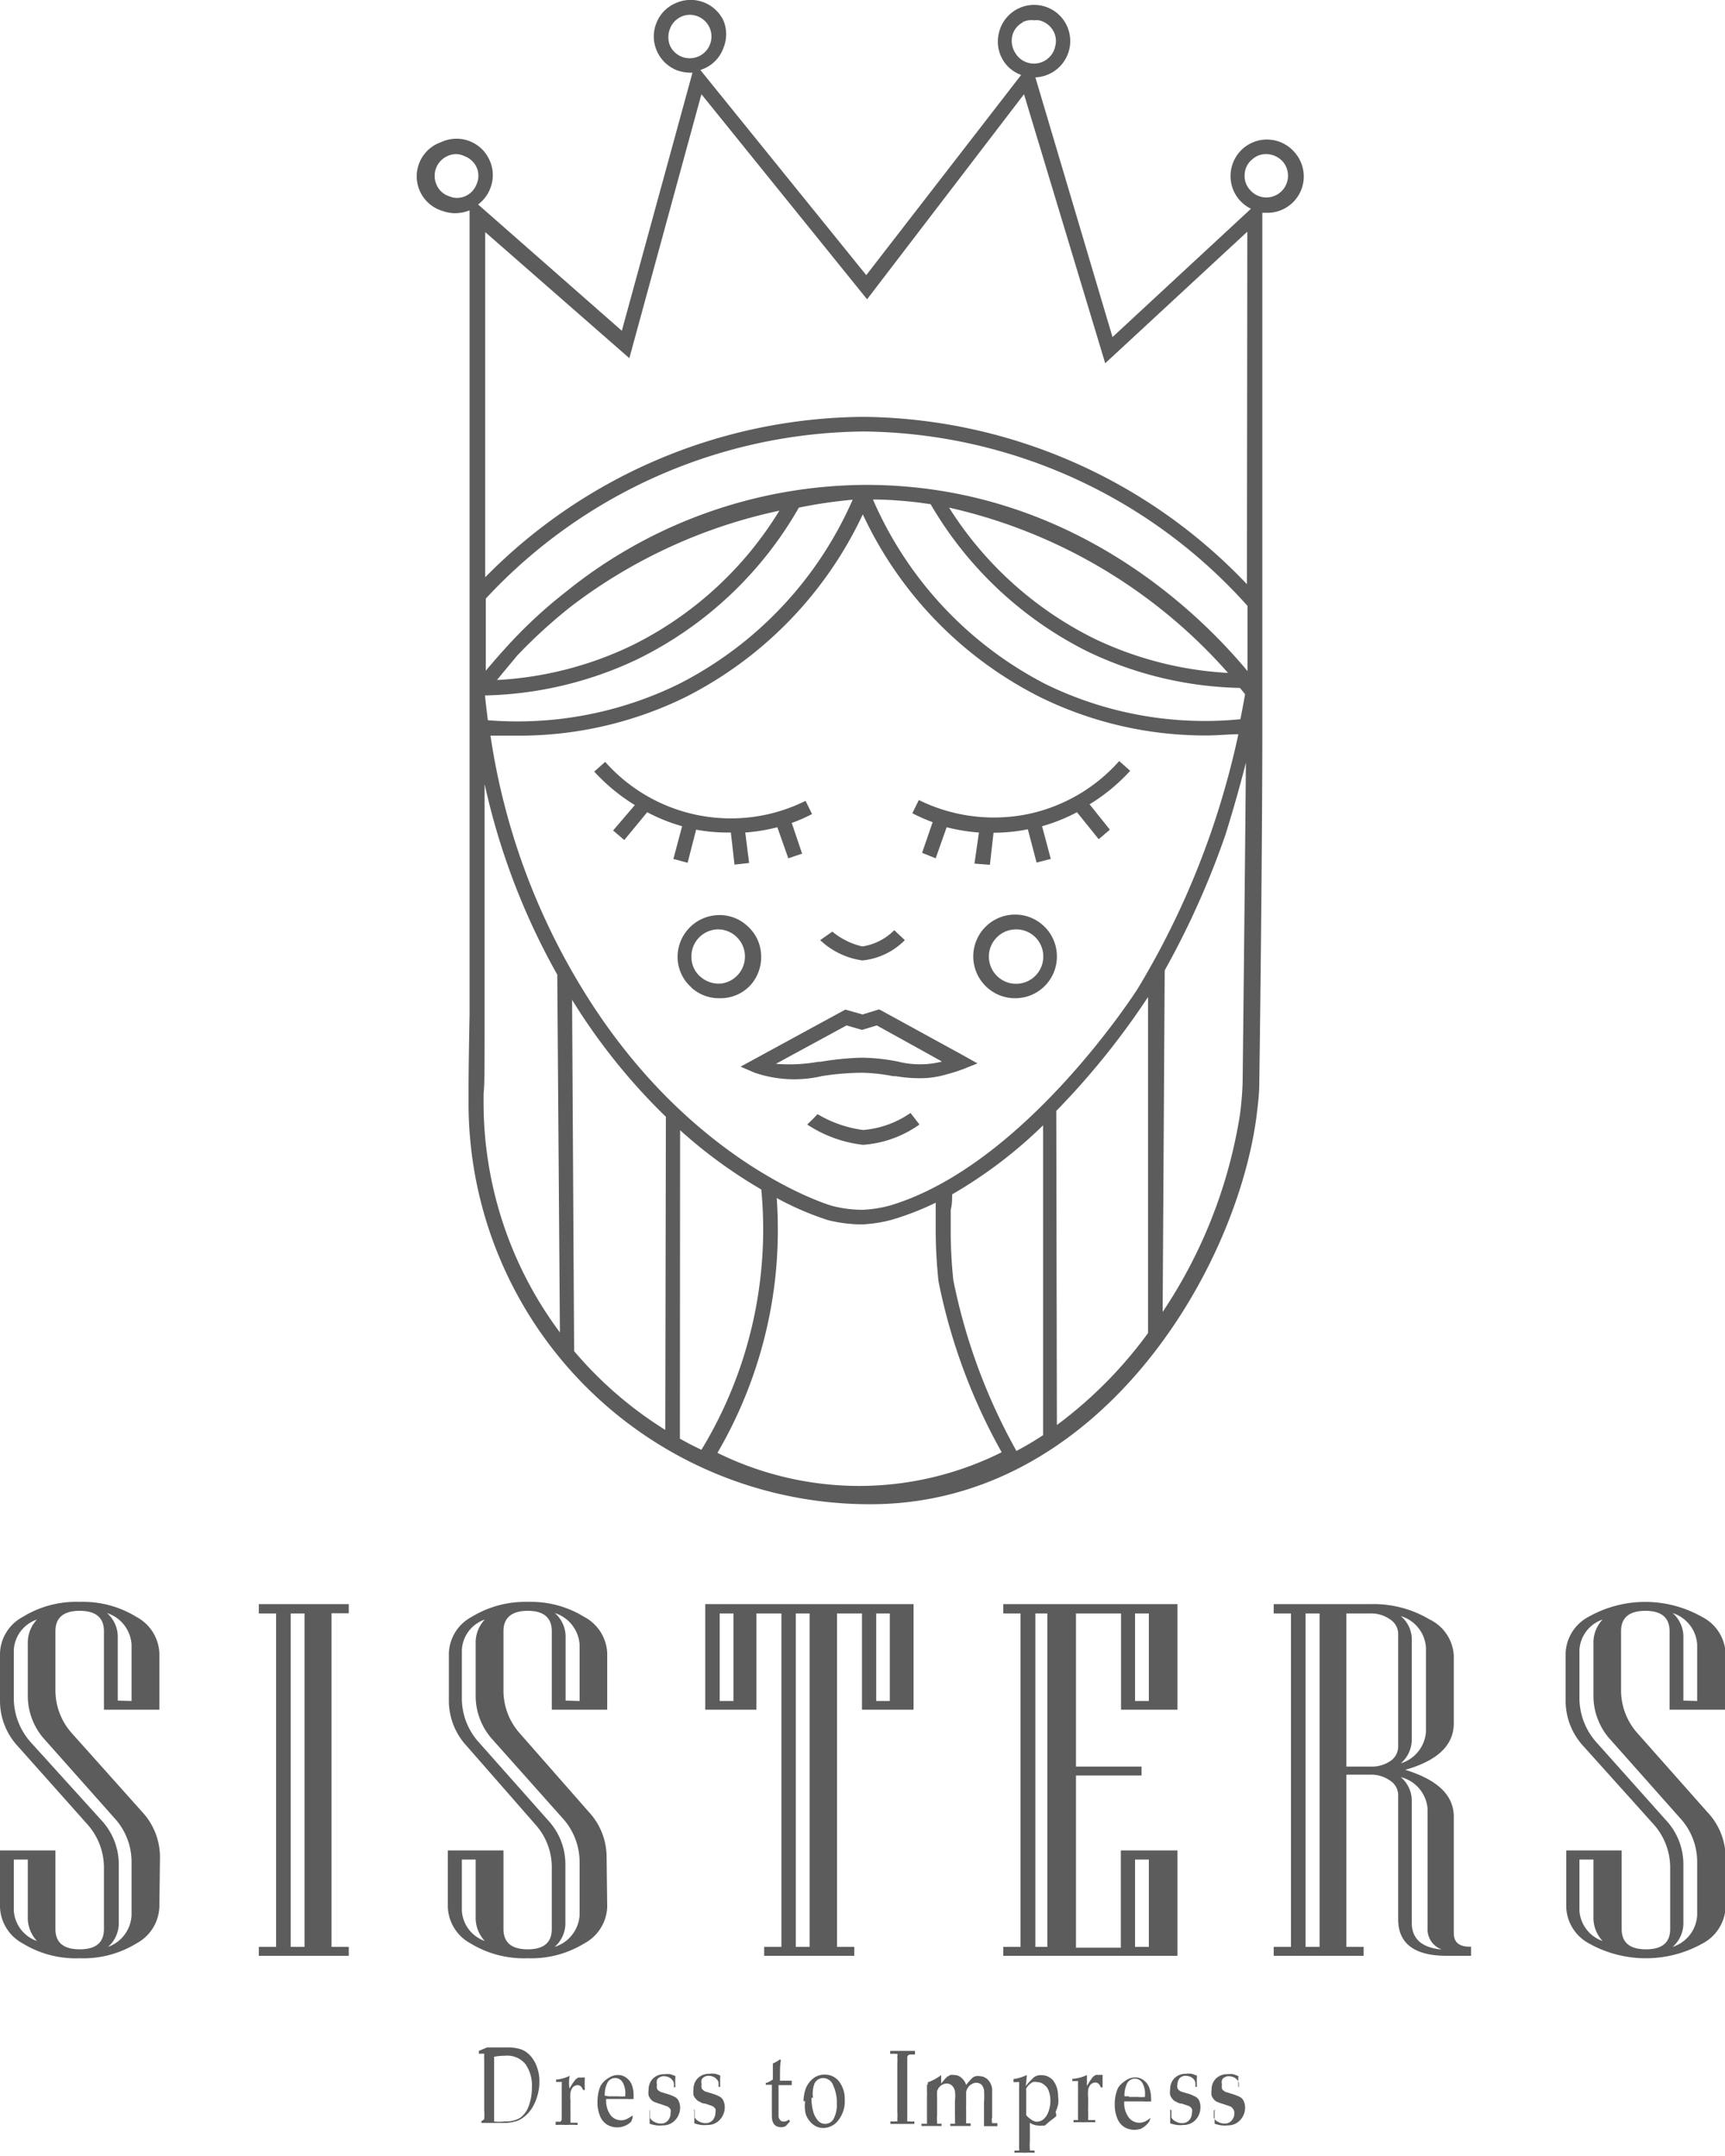 <svg xmlns="http://www.w3.org/2000/svg" viewBox="0 0 84.97 106.19"><defs><style>.cls-1,.cls-2{fill:#5c5c5c;}.cls-1{fill-rule:evenodd;}</style></defs><title>77Asset 1100</title><g id="Layer_2" data-name="Layer 2"><g id="Layer_1-2" data-name="Layer 1"><path class="cls-1" d="M23.59,101l0,0v.14l0,0h.16l.1,0,0,0,0,.07a1.44,1.44,0,0,0,0,.18v1.86c0,.15,0,.37,0,.67a2.37,2.37,0,0,1,0,.45l-.14.1,0,0v.08l0,0,.34,0h.81a1.84,1.84,0,0,0,.47-.06,1.08,1.08,0,0,0,.46-.22,1.74,1.74,0,0,0,.41-.44,2.33,2.33,0,0,0,.27-.62,2.35,2.35,0,0,0,.1-.69,2,2,0,0,0-.11-.69,1.61,1.61,0,0,0-.31-.56,1.18,1.18,0,0,0-.47-.34,2.12,2.12,0,0,0-.68-.1l-1,0Zm1.24,3.48a2.38,2.38,0,0,1-.49,0c0-.25,0-.46,0-.6v-1.59c0-.36,0-.69,0-1a3.1,3.1,0,0,1,.54-.05,1.16,1.16,0,0,1,1,.41,1.83,1.83,0,0,1,.32,1.15,2.57,2.57,0,0,1-.15.9,1.23,1.23,0,0,1-.43.6A1.35,1.35,0,0,1,24.83,104.47Zm3.23-2.25,0,0a2,2,0,0,1-.67.19l0,0v.11l0,0h.17c.06,0,.09,0,.11,0a.06.06,0,0,1,0,.06,1.81,1.81,0,0,1,0,.22v.07h0c0,.09,0,.16,0,.21v.52c0,.07,0,.17,0,.29v.14c0,.19,0,.3,0,.34a.18.18,0,0,1-.07.11l-.23,0v.16a4.35,4.35,0,0,1,.5,0,5.52,5.52,0,0,1,.58,0l0,0v-.11l0,0-.3,0-.05,0,0-.07s0-.15,0-.35v-.23h0a1.14,1.14,0,0,1,0-.15v-.29a2.15,2.15,0,0,1,0-.4.57.57,0,0,1,.12-.26.34.34,0,0,1,.23-.1q.18,0,.27.24h.09a4.77,4.77,0,0,1,0-.61l0,0a.34.34,0,0,0-.17,0,.42.42,0,0,0-.16,0,.5.5,0,0,0-.14.1l-.14.19-.15.25C28,102.5,28.05,102.32,28.06,102.22Zm3.1,2.08-.07.18a1,1,0,0,1-.69.28,1,1,0,0,1-.47-.12.86.86,0,0,1-.36-.41,1.7,1.7,0,0,1-.14-.71,2.46,2.46,0,0,1,.05-.49,1.56,1.56,0,0,1,.11-.33,1.26,1.26,0,0,1,.2-.24,1.74,1.74,0,0,1,.3-.2.81.81,0,0,1,.34-.08.67.67,0,0,1,.44.15.79.79,0,0,1,.27.38,1.57,1.57,0,0,1,.07.49h0v.16l0,0a2.53,2.53,0,0,1-.38,0l-.31,0h-.66a1.22,1.22,0,0,0,.21.79.66.66,0,0,0,.52.26.67.67,0,0,0,.28-.06,1.92,1.92,0,0,0,.29-.18ZM30,103.24h.45a2,2,0,0,0,.35,0v-.09a1.07,1.07,0,0,0-.13-.6.43.43,0,0,0-.74,0,1.3,1.3,0,0,0-.14.66Zm2,.67H32l0,0v.27h0a.25.25,0,0,0,0,.08v.16l0,.17v0a2,2,0,0,0,.33.08,1.45,1.45,0,0,0,.32,0,.8.8,0,0,0,.61-.26.89.89,0,0,0,.24-.62.72.72,0,0,0-.07-.32.41.41,0,0,0-.19-.2,2.19,2.19,0,0,0-.42-.16l-.22-.07a.27.27,0,0,1-.14-.07.2.2,0,0,1-.1-.12.48.48,0,0,1,0-.18.52.52,0,0,1,0-.23.27.27,0,0,1,.14-.14.35.35,0,0,1,.21-.05.59.59,0,0,1,.23.05.45.45,0,0,1,.17.13.34.34,0,0,1,.08.14.88.88,0,0,1,0,.22l0,0h.08l0,0a5,5,0,0,1,0-.55l0,0-.25-.09a1.17,1.17,0,0,0-.3,0,.77.77,0,0,0-.55.21.75.75,0,0,0-.22.56.82.82,0,0,0,0,.28.67.67,0,0,0,.12.2.44.44,0,0,0,.17.12,2.86,2.86,0,0,0,.29.1h0l.35.12a.5.5,0,0,1,.15.14.41.41,0,0,1,0,.19.52.52,0,0,1-.13.36.43.43,0,0,1-.35.15.62.62,0,0,1-.31-.08.44.44,0,0,1-.22-.2c0-.1,0-.23,0-.37Zm2.13,0h.09l0,0c0,.14,0,.27,0,.37a.48.48,0,0,0,.22.2.62.62,0,0,0,.31.08.46.46,0,0,0,.36-.15.57.57,0,0,0,.13-.36.41.41,0,0,0,0-.19.41.41,0,0,0-.15-.14l-.34-.12h0c-.15,0-.24-.07-.3-.1a.36.36,0,0,1-.16-.12.53.53,0,0,1-.13-.2,1.18,1.18,0,0,1,0-.28.75.75,0,0,1,.22-.56.77.77,0,0,1,.55-.21,1.17,1.17,0,0,1,.3,0,1,1,0,0,1,.25.09l0,0a5,5,0,0,0,0,.55v0h-.09l0,0a.88.88,0,0,0,0-.22.25.25,0,0,0-.08-.14.39.39,0,0,0-.17-.13.56.56,0,0,0-.23-.05.36.36,0,0,0-.21.05.32.32,0,0,0-.14.14.52.52,0,0,0,0,.23.48.48,0,0,0,0,.18.24.24,0,0,0,.1.12.27.27,0,0,0,.14.07l.23.07a2,2,0,0,1,.41.16.41.41,0,0,1,.19.2.72.72,0,0,1,.07.32.89.89,0,0,1-.24.62.79.79,0,0,1-.6.26,1.47,1.47,0,0,1-.33,0,2,2,0,0,1-.33-.08v0l0-.17v-.24h0v-.27Zm3.59-1.34v.1h.3v1.17c0,.1,0,.22,0,.36,0,.38.16.56.47.56a.43.43,0,0,0,.22-.06l0,0h0l.2-.22-.05-.1a.35.35,0,0,1-.25.1.2.2,0,0,1-.18-.07.3.3,0,0,1-.08-.17c0-.08,0-.24,0-.48v-1.07H39v0l0-.22v0h-.58c0-.53,0-.85.05-1l-.05-.05a1.62,1.62,0,0,1-.35.2c0,.07,0,.34,0,.79a1.72,1.72,0,0,1-.31.17Zm1.86.91a2,2,0,0,1,.1-.6,1.23,1.23,0,0,1,.35-.5.91.91,0,0,1,.6-.21.88.88,0,0,1,.71.35,1.41,1.41,0,0,1,.27.89,1.49,1.49,0,0,1-.31,1,.94.94,0,0,1-.76.39.81.81,0,0,1-.52-.2,1.15,1.15,0,0,1-.33-.48A1.71,1.71,0,0,1,39.66,103.48Zm.39-.17a2.57,2.57,0,0,0,.08.65,1.1,1.1,0,0,0,.23.46.47.47,0,0,0,.78-.07,1.43,1.43,0,0,0,.16-.74,2,2,0,0,0-.18-.91.53.53,0,0,0-.5-.36.48.48,0,0,0-.41.25A1.33,1.33,0,0,0,40.05,103.31ZM44.13,101h-.28v.15a1.12,1.12,0,0,1,.28,0,.13.13,0,0,1,.07,0,.16.16,0,0,1,0,.11,3.47,3.47,0,0,1,0,.39V104a2.24,2.24,0,0,1,0,.36.3.3,0,0,1,0,.11.19.19,0,0,1-.09,0,1.14,1.14,0,0,1-.25,0l0,0v.13l0,0,.59,0h.23l.36,0,0,0v-.13l0,0a.75.75,0,0,1-.27,0,.19.19,0,0,1-.08,0,.5.5,0,0,1,0-.12c0-.06,0-.18,0-.38v-2.62a.15.15,0,0,1,.16-.17l.22,0h0V101l0,0-.59,0h-.33Zm2.23,1.19,0,0c0,.12,0,.26,0,.42l.19-.23.12-.12s.06,0,.12-.07a.78.78,0,0,1,.21,0,.52.52,0,0,1,.36.14.74.74,0,0,1,.23.35h0a3.11,3.11,0,0,1,.32-.36.42.42,0,0,1,.15-.07.45.45,0,0,1,.2,0,.53.53,0,0,1,.3.09.59.59,0,0,1,.21.23.67.67,0,0,1,.1.31c0,.11,0,.26,0,.46v.28s0,.24,0,.65a.69.69,0,0,0,0,.29s.11,0,.26,0v.15l-.36,0-.3,0,0,0c0-.23,0-.52,0-.89v-.31a3.73,3.73,0,0,0,0-.58.53.53,0,0,0-.14-.28.41.41,0,0,0-.48,0,.43.43,0,0,0-.17.16.6.6,0,0,0-.09.21c0,.06,0,.18,0,.35v.33a2.3,2.3,0,0,0,0,.23h0v.2c0,.21,0,.33,0,.37a.15.15,0,0,0,0,.07.05.05,0,0,0,0,0h.09l.13,0,0,0v.13l-.5,0-.5,0,0,0v-.11l0,0,.23,0s0,0,0,0a.1.1,0,0,0,0-.08,3.33,3.33,0,0,0,0-.34v-.14c0-.12,0-.22,0-.29v-.3a1.82,1.82,0,0,0,0-.45.5.5,0,0,0-.14-.27.36.36,0,0,0-.26-.11.46.46,0,0,0-.23.06.61.61,0,0,0-.17.15.63.63,0,0,0-.08.17,2.66,2.66,0,0,0,0,.34v.62h0c0,.06,0,.13,0,.2a2.11,2.11,0,0,0,0,.37s0,.06,0,.07,0,0,0,0h.08l.14,0,0,0v.11l0,0-.5,0-.49,0,0,0v-.11l0,0,.22,0a.05.05,0,0,0,.05,0,.34.34,0,0,0,0-.08s0-.14,0-.34v-.94a1.62,1.62,0,0,0,0-.21v-.08c0-.12,0-.19,0-.22a.09.09,0,0,0,0-.06.22.22,0,0,0-.1,0H45.7l0,0v-.11l0,0A2.23,2.23,0,0,0,46.36,102.19Zm4.22,0,0,0a2.23,2.23,0,0,1-.66.2v.15h.18a.19.19,0,0,1,.1,0s0,0,0,0a1.37,1.37,0,0,1,0,.21v0h0c0,.1,0,.19,0,.28v2c0,.07,0,.17,0,.29v.15c0,.2,0,.32,0,.35a.12.12,0,0,1,0,.09s0,0,0,0l-.23,0,0,0v.11l0,0a4.26,4.26,0,0,1,.5,0,4.18,4.18,0,0,1,.49,0l0,0v-.11l0,0h-.23s0,0,0,0,0,0,0-.08a1.87,1.87,0,0,1,0-.36c0-.11,0-.19,0-.25v-.68a.78.78,0,0,0,.43.14.47.47,0,0,0,.17,0l.13,0h0l.12-.1a2.39,2.39,0,0,1,.26-.21,1.34,1.34,0,0,0,.19-.16A1.14,1.14,0,0,0,52,104a1.9,1.9,0,0,0,.12-.36,1.2,1.2,0,0,0,0-.38,1.41,1.41,0,0,0-.07-.47,1.22,1.22,0,0,0-.18-.34.91.91,0,0,0-.26-.19.75.75,0,0,0-.31-.06.54.54,0,0,0-.38.11,5,5,0,0,0-.4.43v0C50.56,102.54,50.56,102.37,50.58,102.19Zm.21,2.19a1.21,1.21,0,0,1-.24-.21h0V103a.43.43,0,0,1,0-.14.68.68,0,0,1,.13-.18.77.77,0,0,1,.19-.14.42.42,0,0,1,.22,0,.52.52,0,0,1,.33.12.61.61,0,0,1,.24.32,1.34,1.34,0,0,1,.08.46,1.53,1.53,0,0,1-.09.54.89.89,0,0,1-.24.38.53.53,0,0,1-.36.13A.56.56,0,0,1,50.79,104.38Zm2.75-2.19,0,0c0,.1,0,.28,0,.54l.15-.25.14-.19a.71.71,0,0,1,.14-.1.42.42,0,0,1,.16,0,.41.41,0,0,1,.18,0v0c0,.23,0,.44,0,.61h-.09q-.08-.24-.27-.24a.34.34,0,0,0-.23.1.57.57,0,0,0-.12.26,2.25,2.25,0,0,0,0,.4v.44h0a2,2,0,0,0,0,.23c0,.2,0,.32,0,.35l0,.07.06,0,.29,0,0,0v.11l0,0a5.43,5.43,0,0,0-.58,0,4.1,4.1,0,0,0-.49,0l0,0v-.11l0,0,.22,0a.1.1,0,0,0,0,0,.24.24,0,0,0,0-.07s0-.15,0-.34v-.14c0-.13,0-.22,0-.29v-.52a1.79,1.79,0,0,0,0-.21v-.07c0-.12,0-.19,0-.22a.09.09,0,0,0,0-.06s0,0-.1,0h-.18l0,0v-.11l0,0A2,2,0,0,0,53.54,102.19Zm3.07,2.29.07-.18,0,0a1.86,1.86,0,0,1-.28.18.74.74,0,0,1-.28.06.65.65,0,0,1-.52-.26,1.17,1.17,0,0,1-.22-.79H56l.32,0a2.73,2.73,0,0,0,.38,0l0,0a.86.86,0,0,0,0-.16,1.57,1.57,0,0,0-.08-.49.79.79,0,0,0-.27-.38.66.66,0,0,0-.43-.15.82.82,0,0,0-.35.08,1.37,1.37,0,0,0-.29.2,1,1,0,0,0-.21.24,1.91,1.91,0,0,0-.16.82,1.7,1.7,0,0,0,.14.71.86.86,0,0,0,.36.41,1,1,0,0,0,.47.12,1.24,1.24,0,0,0,.31-.05A1.07,1.07,0,0,0,56.61,104.48Zm-1-1.24h-.22a1.3,1.3,0,0,1,.14-.66.43.43,0,0,1,.74,0,1.07,1.07,0,0,1,.13.6v.09a2,2,0,0,1-.35,0h-.44Zm2,.67h.09l0,0c0,.14,0,.27,0,.37a.44.44,0,0,0,.22.2.58.58,0,0,0,.31.08.45.45,0,0,0,.35-.15.52.52,0,0,0,.13-.36.32.32,0,0,0,0-.19.38.38,0,0,0-.14-.14l-.35-.12h0c-.14,0-.24-.07-.3-.1a.42.42,0,0,1-.16-.12.67.67,0,0,1-.12-.2.82.82,0,0,1,0-.28.75.75,0,0,1,.22-.56.77.77,0,0,1,.55-.21,1.17,1.17,0,0,1,.3,0l.25.09,0,0a5,5,0,0,0,0,.55l0,0h-.08l0,0a1.41,1.41,0,0,0,0-.22.31.31,0,0,0-.07-.14.45.45,0,0,0-.17-.13.59.59,0,0,0-.23-.05.33.33,0,0,0-.21.05.27.27,0,0,0-.14.14.41.41,0,0,0-.06.23.34.34,0,0,0,0,.18.23.23,0,0,0,.09.12.37.37,0,0,0,.14.07l.23.07a2,2,0,0,1,.41.16.43.43,0,0,1,.2.2.73.73,0,0,1,.06.32.89.89,0,0,1-.23.62.8.8,0,0,1-.61.26,1.33,1.33,0,0,1-.32,0,2,2,0,0,1-.33-.08v0l0-.17v-.24h0c0-.06,0-.15,0-.27Zm2.31,0h-.09l0,0v.27a.25.25,0,0,0,0,.08v.16l0,.17v0a2,2,0,0,0,.33.08,1.45,1.45,0,0,0,.32,0,.8.8,0,0,0,.61-.26.89.89,0,0,0,.24-.62.72.72,0,0,0-.07-.32.41.41,0,0,0-.19-.2,2.5,2.5,0,0,0-.42-.16l-.22-.07a.27.27,0,0,1-.14-.07.2.2,0,0,1-.1-.12.48.48,0,0,1,0-.18.52.52,0,0,1,0-.23.27.27,0,0,1,.14-.14.35.35,0,0,1,.21-.05.59.59,0,0,1,.23.05.45.45,0,0,1,.17.13.34.34,0,0,1,.08.14.88.88,0,0,1,0,.22l0,0H61l0,0a5,5,0,0,1,0-.55l0,0-.25-.09a1.17,1.17,0,0,0-.3,0,.77.77,0,0,0-.55.21.75.75,0,0,0-.22.56.82.82,0,0,0,0,.28.67.67,0,0,0,.12.2.44.44,0,0,0,.17.12,2.86,2.86,0,0,0,.29.1h0l.35.12a.38.38,0,0,1,.14.14.32.32,0,0,1,.05.19.52.52,0,0,1-.13.36.43.43,0,0,1-.35.15.6.6,0,0,1-.31-.08.44.44,0,0,1-.22-.2c0-.1,0-.23,0-.37Z"/><path class="cls-2" d="M7.85,93.92a2.13,2.13,0,0,1-1.13,1.79,5,5,0,0,1-2.79.73,5,5,0,0,1-2.81-.73A2.12,2.12,0,0,1,0,93.92V91.13H2.73V95q0,1,1.2,1c.79,0,1.19-.33,1.19-1V92a3.2,3.2,0,0,0-.82-2.16L.88,86A3.28,3.28,0,0,1,0,83.77V81.42a2.11,2.11,0,0,1,1.12-1.79,5,5,0,0,1,2.81-.74,5,5,0,0,1,2.79.74,2.12,2.12,0,0,1,1.13,1.79V84.2H5.12V80.33c0-.66-.4-1-1.19-1s-1.2.33-1.2,1v2.9a3.17,3.17,0,0,0,.82,2.14L7,89.23a3.27,3.27,0,0,1,.88,2.23ZM6.48,83.77V81a1.74,1.74,0,0,0-1.21-1.56,1.55,1.55,0,0,1,.53,1.22v3.09Zm0,10.55v-2.6a3.18,3.18,0,0,0-.85-2.19L2.22,85.69a3.2,3.2,0,0,1-.85-2.2V80.94a1.65,1.65,0,0,1,.45-1.18A1.68,1.68,0,0,0,.68,81.25v2.36a3.27,3.27,0,0,0,.85,2.21L5,89.65a3.18,3.18,0,0,1,.85,2.2v2.82a1.54,1.54,0,0,1-.53,1.21A1.74,1.74,0,0,0,6.48,94.32ZM1.82,95.59a1.67,1.67,0,0,1-.45-1.2V91.58H.68V94.1A1.7,1.7,0,0,0,1.82,95.59Z"/><path class="cls-2" d="M17.18,96.32H12.75v-.44h.85V79.46h-.85V79h4.43v.45h-.85V95.88h.85ZM15,95.88V79.46h-.68V95.88Z"/><path class="cls-2" d="M29.91,93.92a2.13,2.13,0,0,1-1.13,1.79,5,5,0,0,1-2.78.73,5.05,5.05,0,0,1-2.82-.73,2.12,2.12,0,0,1-1.12-1.79V91.13H24.8V95q0,1,1.2,1c.78,0,1.18-.33,1.18-1V92a3.15,3.15,0,0,0-.82-2.16L23,86a3.29,3.29,0,0,1-.89-2.22V81.42a2.11,2.11,0,0,1,1.12-1.79A5.06,5.06,0,0,1,26,78.89a5,5,0,0,1,2.78.74,2.12,2.12,0,0,1,1.13,1.79V84.2H27.18V80.33c0-.66-.4-1-1.18-1s-1.2.33-1.2,1v2.9a3.16,3.16,0,0,0,.81,2.14L29,89.23a3.27,3.27,0,0,1,.88,2.23ZM28.55,83.77V81a1.75,1.75,0,0,0-1.22-1.56,1.55,1.55,0,0,1,.53,1.22v3.09Zm0,10.55v-2.6a3.22,3.22,0,0,0-.85-2.19l-3.42-3.84a3.2,3.2,0,0,1-.85-2.2V80.94a1.65,1.65,0,0,1,.45-1.18,1.67,1.67,0,0,0-1.13,1.49v2.36a3.23,3.23,0,0,0,.85,2.21L27,89.65a3.18,3.18,0,0,1,.85,2.2v2.82a1.54,1.54,0,0,1-.53,1.21A1.75,1.75,0,0,0,28.55,94.32Zm-4.67,1.27a1.67,1.67,0,0,1-.45-1.2V91.58h-.68V94.1A1.69,1.69,0,0,0,23.88,95.59Z"/><path class="cls-2" d="M45,84.2H42.46V79.46H41.23V95.88h.85v.44H37.64v-.44h.85V79.46H37.26V84.2H34.74V79H45Zm-1.17-.43V79.46h-.67v4.31Zm-7.7,0V79.46h-.68v4.31Zm3.75,12.11V79.46h-.68V95.88Z"/><path class="cls-2" d="M58,96.32H49.42v-.44h.85V79.46h-.85V79H58V84.2H55.22V79.46H53V87h3.23v.44H53v8.48h2.21V91.13H58ZM56.59,83.77V79.46h-.68v4.31Zm-5,12.11V79.46H51V95.88Zm5,0v-4.3h-.68v4.3Z"/><path class="cls-2" d="M72.46,96.32H71.27c-1.6,0-2.4-.6-2.4-1.81V88.39a.85.85,0,0,0-.4-.7,1.61,1.61,0,0,0-1-.29H66.32v8.48h.85v.44H62.74v-.44h.85V79.46h-.85V79h4.77a5.37,5.37,0,0,1,2.9.75,2.1,2.1,0,0,1,1.2,1.78v3.34c0,1.08-.8,1.84-2.39,2.29,1.59.49,2.39,1.25,2.39,2.31v5.73c0,.45.26.67.78.67h.07Zm-2.22-11V81.15A1.73,1.73,0,0,0,69,79.59a1.49,1.49,0,0,1,.54,1.21v4.82A1.54,1.54,0,0,1,69,86.84,1.75,1.75,0,0,0,70.24,85.28ZM68.87,86V80.45a.84.84,0,0,0-.4-.7,1.61,1.61,0,0,0-1-.29H66.32V87h1.19a1.61,1.61,0,0,0,1-.29A.85.85,0,0,0,68.87,86ZM65,95.88V79.46h-.69V95.88Zm6,.12a1.05,1.05,0,0,1-.68-1.06V89.08A1.75,1.75,0,0,0,69,87.52a1.52,1.52,0,0,1,.54,1.21v6C69.56,95.46,70,95.89,70.92,96Z"/><path class="cls-2" d="M85,93.92a2.13,2.13,0,0,1-1.13,1.79,5.73,5.73,0,0,1-5.6,0,2.12,2.12,0,0,1-1.12-1.79V91.13h2.73V95q0,1,1.2,1c.79,0,1.19-.33,1.19-1V92a3.2,3.2,0,0,0-.82-2.16L78,86a3.28,3.28,0,0,1-.88-2.22V81.42a2.11,2.11,0,0,1,1.12-1.79,5.67,5.67,0,0,1,5.6,0A2.12,2.12,0,0,1,85,81.42V84.2H82.24V80.33c0-.66-.4-1-1.19-1s-1.2.33-1.2,1v2.9a3.17,3.17,0,0,0,.82,2.14l3.42,3.86A3.27,3.27,0,0,1,85,91.46ZM83.6,83.77V81a1.74,1.74,0,0,0-1.21-1.56,1.55,1.55,0,0,1,.53,1.22v3.09Zm0,10.55v-2.6a3.18,3.18,0,0,0-.85-2.19l-3.41-3.84a3.2,3.2,0,0,1-.85-2.2V80.94a1.65,1.65,0,0,1,.45-1.18,1.68,1.68,0,0,0-1.14,1.49v2.36a3.27,3.27,0,0,0,.85,2.21l3.42,3.83a3.18,3.18,0,0,1,.85,2.2v2.82a1.54,1.54,0,0,1-.53,1.21A1.74,1.74,0,0,0,83.6,94.32Zm-4.66,1.27a1.67,1.67,0,0,1-.45-1.2V91.58H77.8V94.1A1.7,1.7,0,0,0,78.94,95.59Z"/><path class="cls-1" d="M34,3.58a2,2,0,0,1-.63-.11,1.79,1.79,0,0,1-1-.93,1.76,1.76,0,0,1-.05-1.37,1.74,1.74,0,0,1,.93-1A1.79,1.79,0,0,1,35.63,1a1.76,1.76,0,0,1,0,1.37,1.74,1.74,0,0,1-.93,1l-.2.08,8.17,10.1L50.3,3.69A1.72,1.72,0,0,1,49.43,3a1.76,1.76,0,0,1-.23-1.36,1.78,1.78,0,0,1,3.25-.56A1.79,1.79,0,0,1,51,3.81L54.8,16.6l6.82-6.32a1.78,1.78,0,0,1-1-1.74,1.79,1.79,0,0,1,3.13-1.06,1.79,1.79,0,0,1-1.35,3l-.22,0,0,23.55h0v1.13c0,.16,0,.31,0,.43v.34c0,.64,0,6.33-.15,17.41,0,.58-.08,1.16-.15,1.74-1.06,7.65-7.83,19-19,19A19.75,19.75,0,0,1,23.08,54.28v-.45c0-.38,0-1.27.05-3.88,0-2.79,0-5,0-14.73h0v0h0v-1l0-23.86a2,2,0,0,1-.71.14,1.88,1.88,0,0,1-.62-.11A1.78,1.78,0,0,1,21.73,7a1.78,1.78,0,0,1,2.38.88,1.76,1.76,0,0,1,.05,1.37,1.78,1.78,0,0,1-.61.82l7.08,6.22L34.11,3.58ZM27.87,29.15a23.23,23.23,0,0,0-3,2.8c-.37.41-.69.78-.94,1.08V29.48a25.7,25.7,0,0,1,18.6-8.23h.09a25.71,25.71,0,0,1,18.83,8.59v3.21C59.36,30.54,53,23.9,42.7,23.88h-.05A23.65,23.65,0,0,0,27.87,29.15Zm-4,9.5c0,6.92,0,8.88,0,11.31,0,2.62,0,3.51-.05,3.89v.43a18.94,18.94,0,0,0,3.76,11.34L27.45,48A34,34,0,0,1,23.88,38.65Zm4.41,27.89a19.17,19.17,0,0,0,4.49,3.88L32.8,55a29.85,29.85,0,0,1-4.62-5.76Zm5.21,4.31c.35.2.7.38,1.06.55A20.89,20.89,0,0,0,37.5,58.58a24,24,0,0,1-4-2.92Zm16.57.61q.68-.36,1.32-.78l0-15.26a22.5,22.5,0,0,1-4.48,3.4c0,.25,0,.5-.07.76v.05c0,.16,0,.57,0,1a23.13,23.13,0,0,0,.13,2.42A28.8,28.8,0,0,0,50.07,71.46Zm2-1.28a21.19,21.19,0,0,0,4.49-4.53l0-16.62,0,.07a37.72,37.72,0,0,1-4.52,5.61Zm5.21-5.57a24.25,24.25,0,0,0,3.8-9.67,15.48,15.48,0,0,0,.14-1.66c.09-8,.14-13.22.16-15.72-.3,1.19-.64,2.37-1,3.53a41.47,41.47,0,0,1-3,6.7Zm3.81-30.73.25.31c-.07.41-.15.82-.23,1.23a17.85,17.85,0,0,1-9.6-1.73A18.49,18.49,0,0,1,43,24.6c.75,0,1.48.06,2.19.14l.65.09A18.5,18.5,0,0,0,53.6,32.1,18.22,18.22,0,0,0,61.13,33.88ZM46.75,25a25.87,25.87,0,0,1,13.74,8.14,17.43,17.43,0,0,1-6.57-1.68A17.76,17.76,0,0,1,46.75,25Zm-7.4,0A23.58,23.58,0,0,1,42,24.61a18.5,18.5,0,0,1-8.57,9.08,18.07,18.07,0,0,1-9.4,1.78c-.05-.41-.1-.81-.14-1.22v0a18.4,18.4,0,0,0,7.5-1.78A18.55,18.55,0,0,0,39.35,25ZM28.11,29.88a25.7,25.7,0,0,1,10.28-4.73A17.65,17.65,0,0,1,31.1,31.8a17.46,17.46,0,0,1-6.62,1.69c.34-.42.68-.82,1-1.21A25.68,25.68,0,0,1,28.11,29.88ZM34,.73a1,1,0,0,0-.44.09,1.06,1.06,0,0,0-.56.6,1.11,1.11,0,0,0,0,.82A1.07,1.07,0,1,0,34,.73ZM59.7,40.85A41.7,41.7,0,0,0,61,36.16c-.49,0-1,.06-1.58.06a18.43,18.43,0,0,1-8.19-1.89,19.1,19.1,0,0,1-8.73-9,19.24,19.24,0,0,1-8.73,9,18.6,18.6,0,0,1-8.25,1.9c-.48,0-.94,0-1.36,0a33.2,33.2,0,0,0,4.58,12.56C34,57.34,40.9,59.37,41,59.39a6,6,0,0,0,1.5.19h0a6.15,6.15,0,0,0,1.37-.22c6.62-2,12.1-10.56,12.16-10.65A40.58,40.58,0,0,0,59.7,40.85ZM44,60.05a13.72,13.72,0,0,0,2.09-.82l0,.31v0c0,.14,0,.58,0,1.05a24.37,24.37,0,0,0,.14,2.52,28.67,28.67,0,0,0,3.11,8.41,15.72,15.72,0,0,1-7,1.66h0a15.84,15.84,0,0,1-7-1.63A21.85,21.85,0,0,0,38.18,63a22.24,22.24,0,0,0,.08-4,14.37,14.37,0,0,0,2.53,1.09,7,7,0,0,0,1.64.21h0A6.59,6.59,0,0,0,44,60.05ZM61.42,28.77a26.4,26.4,0,0,0-18.83-8.24H42.5a26.37,26.37,0,0,0-18.6,7.9v-17L31,17.64l3.55-13,8.16,10.1,7.73-10.1,4,13.25,7-6.48ZM33.17,42.3l.7.19.42-1.63A8.59,8.59,0,0,0,36,41l.18,1.58.72-.08L36.71,41a8.83,8.83,0,0,0,1.58-.26l.54,1.53.68-.23L39,40.53a8.57,8.57,0,0,0,1-.44l-.32-.65a8.27,8.27,0,0,1-9.87-1.92l-.54.48a9.42,9.42,0,0,0,2,1.65L30.2,40.9l.55.47L31.88,40a8.69,8.69,0,0,0,1.72.69Zm16.89,6.86a2.06,2.06,0,1,1,2-2A2.05,2.05,0,0,1,50.06,49.16Zm0-3.39a1.34,1.34,0,1,0,1.33,1.33A1.33,1.33,0,0,0,50.06,45.77Zm-16,2.87a2,2,0,0,0,1.36.52h.12A2,2,0,0,0,37,48.48,2.08,2.08,0,0,0,37.49,47a2,2,0,0,0-.69-1.41,2,2,0,0,0-1.48-.52,2.06,2.06,0,0,0-1.94,2.17A2,2,0,0,0,34.07,48.64Zm1.29-2.87h.08a1.34,1.34,0,0,1,.07,2.67,1.38,1.38,0,0,1-1-.34,1.26,1.26,0,0,1-.44-.92A1.33,1.33,0,0,1,35.36,45.77ZM44.13,53H44a9,9,0,0,0-1.55-.17,13.72,13.72,0,0,0-1.94.16h0a6,6,0,0,1-3.36-.17l-.67-.29,5.16-2.81.85.24.81-.25.14.07L47.49,52l.66.37-.7.28a8.6,8.6,0,0,1-.86.27,4.45,4.45,0,0,1-1.22.18A7,7,0,0,1,44.13,53Zm-1.76-.91h.12a9.6,9.6,0,0,1,1.74.19h0a4.42,4.42,0,0,0,2.17,0h0l-1.06-.59h0l-2.15-1.19-.73.22-.76-.22-3.48,1.89a8,8,0,0,0,2.09-.1h.11A14.59,14.59,0,0,1,42.37,52.09Zm8-51A1,1,0,0,1,50.94,1a1,1,0,0,1,.24,0,1.07,1.07,0,0,1,.67.47,1,1,0,0,1,.13.8A1.07,1.07,0,0,1,50,2.59a1.1,1.1,0,0,1-.14-.81A1,1,0,0,1,50.37,1.11Zm.69,41.39-.43-1.64a8.49,8.49,0,0,1-1.69.17l-.18,1.58L48,42.53,48.22,41a9.1,9.1,0,0,1-1.59-.26l-.54,1.53L45.42,42l.52-1.51a8.35,8.35,0,0,1-1-.44l.32-.65a8.37,8.37,0,0,0,5.43.68,8.28,8.28,0,0,0,4.44-2.6l.54.48a9.05,9.05,0,0,1-2,1.65l1,1.25-.55.47L53.05,40a8.69,8.69,0,0,1-1.72.69l.43,1.61ZM40.4,46.3a3.79,3.79,0,0,0,2.08,1,3.41,3.41,0,0,0,2.09-1l-.52-.49a2.82,2.82,0,0,1-1.57.8A3.53,3.53,0,0,1,41,45.88Zm2.11,10.08a6.28,6.28,0,0,1-2.75-1l.26-.25.25-.26a5.94,5.94,0,0,0,2.24.78,4.75,4.75,0,0,0,2.34-.84l.44.57A5.43,5.43,0,0,1,42.51,56.38ZM61.67,7.86a1,1,0,0,1,.7-.27,1.11,1.11,0,0,1,.81.36,1.07,1.07,0,0,1-.1,1.51,1.06,1.06,0,0,1-1.5-.1,1,1,0,0,1-.27-.77A1,1,0,0,1,61.67,7.86ZM22.48,7.59a1,1,0,0,0-.45.1,1.07,1.07,0,0,0-.52,1.42,1,1,0,0,0,.6.55,1,1,0,0,0,.81,0,1.06,1.06,0,0,0,.56-.6,1,1,0,0,0,0-.81,1.06,1.06,0,0,0-.6-.56A1,1,0,0,0,22.48,7.59Z"/></g></g></svg>